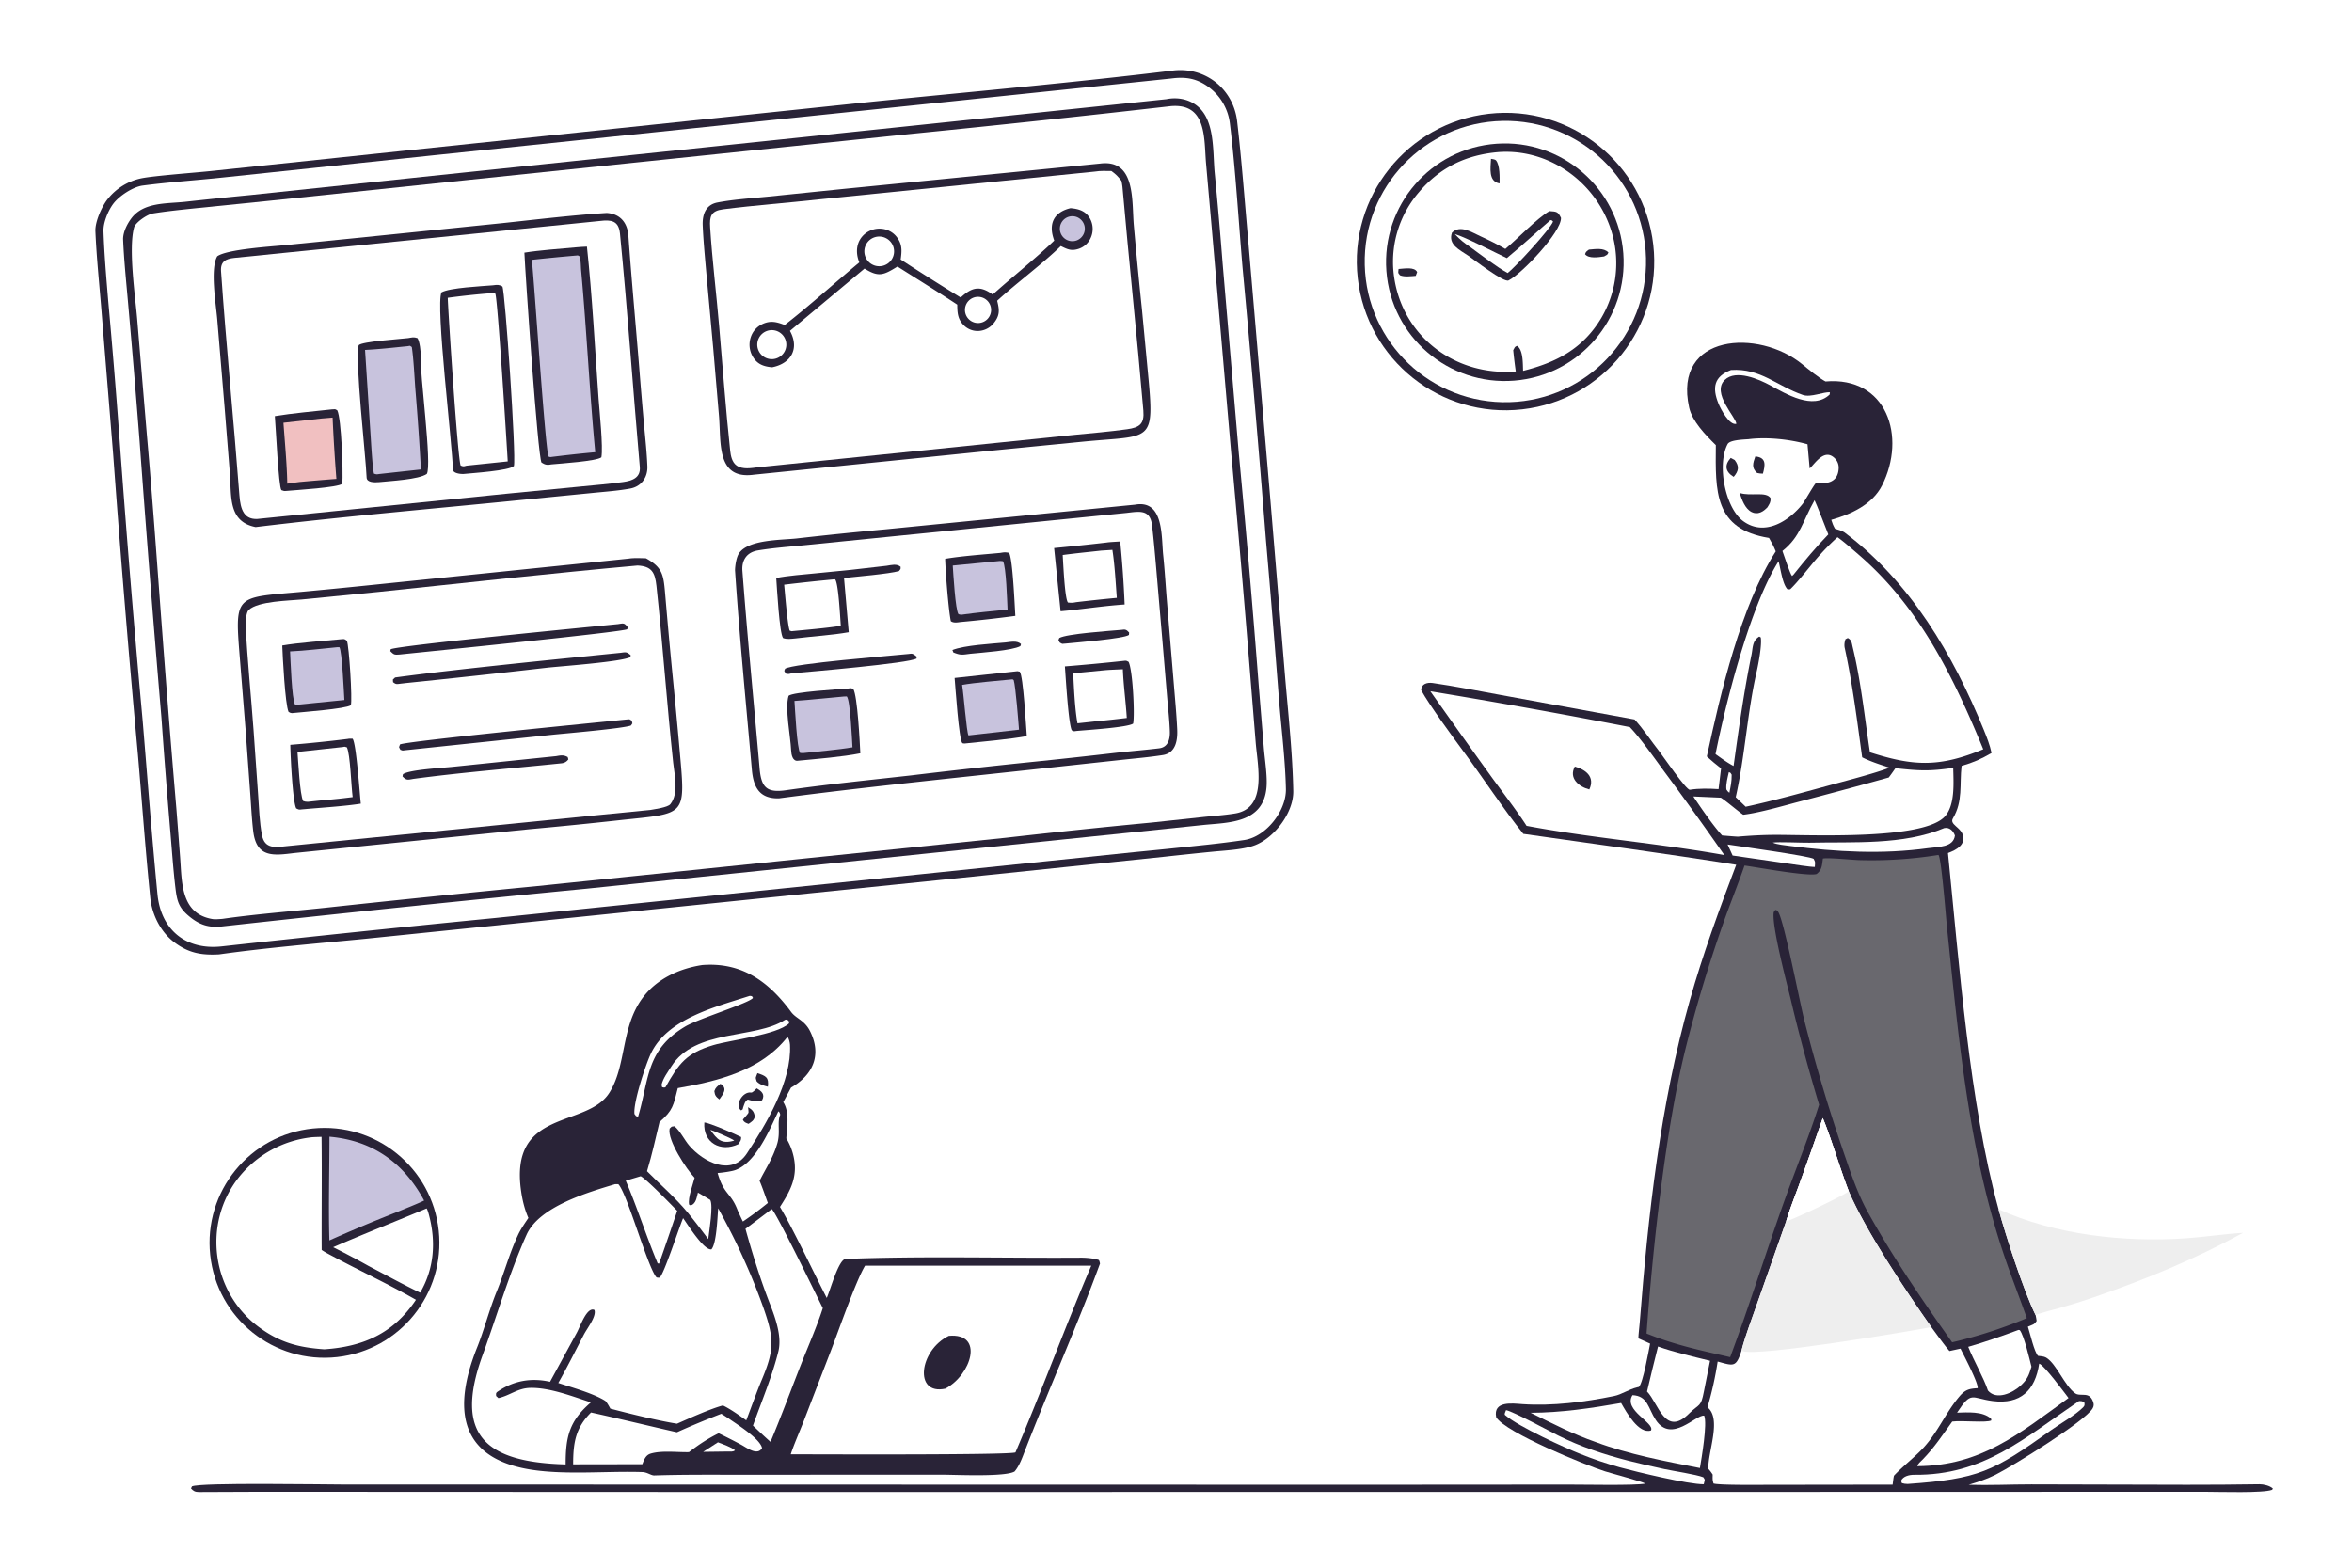 <svg xmlns="http://www.w3.org/2000/svg" width="1536" height="1024" preserveAspectRatio="none" style="display:block" viewBox="0 0 2048 1365"><path fill="#FFF" d="M0 0h2048v1365H0V0z"/><path fill="#292337" d="M1021.66 61.381c28.36-3.258 52.33 16.464 55.57 44.256 3.94 33.653 6.4 67.784 9.45 101.544l19.56 228.714 12.96 155.925c2.79 31.977 6.3 64.881 6.92 96.872.36 18.547-15.96 40.155-32.69 46.999-9.96 4.074-25.6 4.748-36.74 5.817a3535.9 3535.9 0 0 0-42.99 4.493l-178.52 18.521-377.352 38.613-139.299 14.256c-40.991 4-87.33 7.886-127.863 13.612-15.157.782-26.187-1.043-38.759-10.429-11.964-8.932-19.553-24.084-21.061-38.868-4.223-41.398-7.185-83.147-10.755-124.582a14184.06 14184.06 0 0 1-21.552-261.549L87.995 265.949c-1.77-21.097-4.013-43.577-4.915-64.747-.344-8.07 5.497-21.289 10.588-27.752a50.582 50.582 0 0 1 29.222-18.149c10.929-2.299 48.562-5.016 62.038-6.503l166.636-17.517 408.932-42.835c86.426-8.693 175.03-16.541 261.164-27.065z"/><path fill="#FFF" d="M1019.62 68.384c13.04-1.75 22.86-.121 33.63 8.073a46.205 46.205 0 0 1 17.7 31.354c4.82 39.051 7.62 85.938 11.03 125.684 7.35 78.865 14.12 157.783 20.34 236.745 4.1 47.117 7.96 94.254 11.56 141.412 2.12 24.83 5.27 50.686 5.82 75.31.43 18.918-17.18 41.594-36.19 44.434-10.86 1.624-21.49 2.915-32.38 4.107a5957.35 5957.35 0 0 1-64.105 6.531l-184.324 19.083-371.729 38.201a19967.72 19967.72 0 0 0-238.028 24.733c-31.037 3.387-52.847-14.357-55.854-45.583-4.848-50.346-8.702-100.797-12.888-151.205a12957.194 12957.194 0 0 1-20.415-249.2 7051.287 7051.287 0 0 0-9.584-116.519c-1.635-19.739-3.429-40.515-4.094-60.321-.253-7.524 4.244-18.267 8.735-24.079 5.135-6.648 16.872-14.434 25.34-15.554 22.95-3.036 47.116-4.591 70.226-7.074l182.084-19.199 643.126-66.933z"/><path fill="#292337" d="M1015.61 86.38c8.85-1.857 18.55-.316 25.94 5.15 16.57 12.261 14.32 39.356 16.13 58.904 2.55 26.17 4.84 52.364 6.88 78.58l14.14 165.919c6.36 67.18 12.13 134.413 17.32 201.694l4.48 54.858c.86 10.228 3.13 24.133 2.32 33.963-2.62 31.933-34.12 30.625-55.66 32.921l-56.795 5.899-174.777 18.004-304.335 31.474a23868.112 23868.112 0 0 0-317.011 32.803c-10.923 1.336-18.95-.463-27.842-7.357-10.83-8.397-12.252-14.056-13.763-26.978-1.812-15.498-2.896-31.181-4.204-46.706a6660.793 6660.793 0 0 1-7.858-100.502 20013.575 20013.575 0 0 1-19.017-240.709 10744.017 10744.017 0 0 0-9.905-119.01c-1.618-18.761-3.711-38.436-4.475-57.22.09-6.256 3.548-13.05 7.137-17.876 10.547-14.182 30.341-12.77 46.6-14.462a4277.013 4277.013 0 0 1 57.157-5.889l158.136-16.7 639.402-66.76z"/><path fill="#FFF" d="M1019.67 92.398c31.34-2.558 28.62 28.345 30.48 49.737l5.15 58.509 16.63 192.48c5.74 62.902 11.15 125.833 16.22 188.792l5.2 64.077c1.65 21.182 10.36 57.598-17.77 62.257-8.89 1.472-18.8 2.163-27.85 3.105l-45.36 4.876a6674.697 6674.697 0 0 0-126.642 13.213l-409.876 42.267a16589.35 16589.35 0 0 0-182.001 18.623c-28.965 3.082-61.654 5.61-90.146 9.722-2.567.179-6.34.567-8.81.143-27.855-4.781-26.408-32.395-28.092-54.178-1.115-14.425-2.093-27.787-3.199-41.601a14381.059 14381.059 0 0 1-12.124-151.403c-4.303-56.785-8.476-117.113-13.523-173.618l-8.559-102.248c-1.503-17.754-7.753-61.014-2.618-79.167 1.188-4.199 11.203-11.29 16.373-12.135 11.412-1.867 23.822-3.108 35.729-4.377l66.28-6.715 174.2-18.242 385.954-40.134a16024.449 16024.449 0 0 0 224.354-23.983z"/><path fill="#292337" d="M958.002 142.418c31.2-3.919 27.364 32.641 29.295 54.008a4497.104 4497.104 0 0 0 7.059 72.919l5.117 54.342c6.107 63.539 3.777 54.883-57.416 60.956l-81.793 8.042-203.873 20.651c-32.587 4.437-28.419-27.578-30.319-50.893l-5.024-59.091-6.391-69.912c-1.094-12.421-2.224-24.646-2.775-37.123-.407-9.231 2.4-18.019 12.879-20.012 14.131-2.687 29.156-3.642 43.547-5.042l66.2-6.772 223.494-22.073z"/><path fill="#FFF" d="M953.496 149.391c4.73-.772 9.5-.527 14.302-.468 4.45 3.36 5.196 4.195 8.692 8.57.331 1.574.717 3.373.857 4.974 5.706 65.02 12.681 129.962 18.228 194.976.979 11.481-3.054 14.761-14.154 16.295-15.466 2.139-31.176 3.454-46.772 4.971l-65.651 6.759-208.762 21.354c-6.071.741-13.542 2.228-18.815-1.466-3.992-2.796-5.126-8.422-5.619-13.018-3.865-36.095-6.463-72.203-9.604-108.37-2.441-28.667-6.016-57.294-7.841-86.004-.611-9.617.723-14.364 11.278-15.721 27.837-3.58 55.873-5.563 83.785-8.655l240.076-24.197z"/><path fill="#292337" d="M932.15 181.249c7.885.666 14.402 2.876 17.833 10.856a18.692 18.692 0 0 1-.182 14.854 17.457 17.457 0 0 1-10.377 9.637c-6.665 2.233-9.961.471-15.743-2.356-14.671 14.494-38.874 32.511-55.391 47.606 2.044 8.193 2.491 12.905-3.272 19.88a18.077 18.077 0 0 1-12.705 6.431 16.984 16.984 0 0 1-12.755-4.637c-5.701-5.401-5.939-11.169-6.031-18.273-16.924-11.192-34.877-22.244-52.059-33.14-12.001 7.35-16.228 9.574-28.674 1.751l-64.952 54.224c8.593 15.581.829 28.493-15.488 31.702-7.852-.639-13.601-2.902-17.458-10.316a20.599 20.599 0 0 1-1.234-15.66 19.193 19.193 0 0 1 10.26-11.685c7.212-3.326 12.547-1.747 19.373.83 20.814-16.154 44.247-37.241 64.965-54.461-3.626-8.799-2.69-18.669 5.019-24.996a19.895 19.895 0 0 1 14.765-4.285 18.673 18.673 0 0 1 13.137 7.579c4.637 6.367 4.072 12.027 3.089 19.176a2347.866 2347.866 0 0 0 52.277 33.09c9.628-8.902 16.685-10.765 27.838-2.589 17.507-15.688 36.98-31.079 53.592-46.963a44.389 44.389 0 0 1-.987-3.063c-3.814-13.284 2.012-22.059 15.16-25.192z"/><path fill="#FFF" d="M761.567 206.601a12.929 12.929 0 1 1 6.985 24.872c-6.742 1.588-13.537-2.42-15.41-9.089-1.873-6.668 1.842-13.628 8.425-15.783zm-93.929 81.631a12.636 12.636 0 1 1 7.903 23.985c-6.531 1.89-13.386-1.726-15.513-8.183-2.128-6.457 1.235-13.44 7.61-15.802zm183.521-29.775c6.205-.248 11.466 4.515 11.836 10.714.37 6.198-4.289 11.553-10.479 12.044a11.401 11.401 0 1 1-1.357-22.758z"/><path fill="#C8C3DD" d="M930.826 188.655c5.663-1.562 11.543 1.652 13.287 7.262 1.743 5.609-1.28 11.59-6.83 13.513a10.882 10.882 0 1 1-6.457-20.775z"/><path fill="#292337" d="M528.312 185.427c11.794.731 18.042 8.599 18.852 19.841 2.753 38.201 6.323 76.559 9.429 114.703a4180.55 4180.55 0 0 0 4.362 51.714c1.067 11.473 2.261 22.702 2.734 34.266.391 9.564-5.146 17.623-14.892 19.43-10.475 1.942-21.753 2.71-32.454 3.794l-64.798 6.392c-74.696 7.423-154.841 14.352-228.956 23.364-24.355-4.828-20.861-27.184-22.483-47.598l-4.545-56.817-6.4-76.553c-1.14-13.239-6.319-43.966.001-54.798 8.659-6.179 47.41-8.527 59.649-9.753l84.002-8.464 104.373-10.642c29.898-3.174 61.182-7.004 91.126-8.879z"/><path fill="#FFF" d="M522.455 192.388c9.537-1.153 16.264-.416 17.378 10.938 6.637 67.66 11.368 135.549 17.265 203.28.827 9.491-6.744 12.027-14.647 13.106-12.102 1.653-24.466 2.725-36.752 3.899l-65.024 6.318-214.16 21.67c-14.21 2.143-17.123-8.309-18.037-20.318-4.948-65.057-11.499-130.033-16.001-195.101-.593-8.562 4.147-10.828 11.598-11.619 29.398-3.119 58.831-5.796 88.241-8.91l230.139-23.263z"/><path fill="#292337" d="M500.978 215.408c1.956-.297 7.86-.53 10.087-.671 4.669 43.347 6.988 89.132 10.155 132.647.776 10.649 4.054 41.936 2.429 50.794-4.148 3.399-35.651 5.435-43.403 6.174-3.738.759-5.649.402-8.734-1.591-3.208-5.335-14.162-165.147-14.89-182.764 13.311-2.156 30.67-3.307 44.356-4.589z"/><path fill="#C8C3DD" d="M502.256 222.47c1.293-.148.806-.04 2.309.658 1.395 4.569 1.062 7.981 1.485 12.622 4.795 52.572 7.301 105.442 12.26 157.98a1172.205 1172.205 0 0 0-39.13 4.27l-1.484-.424c-2.706-3.613-12.476-152.484-14.592-171.32a1579.312 1579.312 0 0 1 39.152-3.786z"/><path fill="#292337" d="M429.239 248.41c3.781-.503 5.314-.673 8.231 1.044 2.327 3.964 12.157 147.002 10.034 156.326-4.223 4.124-36.226 6.15-44.262 6.958-2.475.053-8.781-.662-8.854-3.75-.537-22.521-15.232-143.06-9.962-154.413 7.068-4.05 35.293-5.353 44.813-6.165z"/><path fill="#FFF" d="M425.569 255.43c2.955-.446 2.815-.476 5.708.213 2.105 4.451 10.029 132.239 10.841 146.104l-35.886 3.721c-2.679.703-2.586.832-5.103-.103-2.503-4.834-10.916-134.019-11.254-146.076a677.105 677.105 0 0 1 35.694-3.859z"/><path fill="#292337" d="M355.435 294.367c3.522-.59 4.711-1.072 8.066.007 1.973 2.812 3.001 11.868 2.796 15.139-.932 14.865 10.143 95.943 5.322 103.181-7.107 4.881-31.871 6.091-41.384 7.095-4.419.403-10.841.332-11-3.968-.666-18.083-10.36-102.193-6.898-115.314 3.229-3.196 35.499-5.216 43.098-6.14z"/><path fill="#C8C3DD" d="M354.601 301.459c3.004-.38 1.754-.758 3.981.689 1.591 10.306 2.314 26.541 3.162 37.503a2430.071 2430.071 0 0 1 4.789 69.121l-36.298 3.971c-2.411.383-2.241.371-4.597-.298-1.381-5.678-2.515-27.339-2.991-34.306l-4.782-73.459c11.885-.554 24.811-2.06 36.736-3.221z"/><path fill="#292337" d="M289.114 356.43c3.064-.111 2.217-.501 4.565.848 3.661 7.417 5.148 53.715 4.418 63.903-3.747 3.336-40.233 5.479-48.851 6.271-2.14.219-2.1-.016-4.226-.677-2.499-3.015-4.872-55.289-5.705-64.45 15.156-2.523 34.336-4.185 49.799-5.895z"/><path fill="#F1C0C1" d="m279.872 364.395 9.735-.805a1624.85 1624.85 0 0 0 3.296 53.393c-10.768.823-21.53 1.722-32.286 2.698l-10.481 1.444c-.229-16.104-2.174-36.742-3.324-53.031l33.06-3.699z"/><path fill="#292337" d="M547.365 486.402c4.461-.738 10.383-.406 15.023-.309 14.242 7.836 15.333 14.122 16.693 29.981 2.023 23.588 4.13 47.169 6.449 70.73a5871.006 5871.006 0 0 1 6.155 65.265c5.257 59.181 6.58 55.788-50.961 61.939a3952.51 3952.51 0 0 1-80.044 8.023l-204.444 20.715c-17.762 2.181-32.914 4.469-35.723-18.954-1.249-10.416-1.761-20.98-2.51-31.449l-4.217-57.815-4.641-57.833c-4.741-59.376-5.772-56.086 52.472-61.282a5352.58 5352.58 0 0 0 58.348-5.689l227.4-23.322z"/><path fill="#FFF" d="M555.159 492.405c12.355.639 15.183 6.087 16.433 17.71 5.516 51.276 9.105 102.718 14.584 153.985 1.161 10.863 5.047 26.751-2.483 36.104-2.297 2.854-13.704 4.308-17.378 5.017-32.293 3.105-66.218 6.566-98.349 9.765l-218.724 21.798c-9.116.921-18.755 2.697-21.118-9.624-2.169-11.312-2.543-23.365-3.354-34.878l-3.981-56.501c-2.164-30.05-5.383-60.706-6.856-90.817-.072-3.136.254-11.626 2.583-13.834 8.219-7.79 35.291-8.085 46.037-9.13l67.19-6.622c74.66-7.779 150.69-16.265 225.416-22.973z"/><path fill="#292337" d="M298.465 556.462c1.78-.131 2.022.374 3.592 1.422 1.917 4.513 4.87 51.276 3.443 56.173-4.813 3.231-41.93 5.892-51.36 6.895-1.588-.208-1.355-.311-2.867-1.087-3.007-6.394-5.153-48.386-5.495-57.819 13.557-2.412 38.375-4.17 52.687-5.584z"/><path fill="#C8C3DD" d="m293.584 563.525 1.936-.012c2.327 3.334 3.914 39.556 4.337 46.004l-40.417 4.025c-.427.101-2.062-.069-2.582-.104-2.794-4.874-3.851-38.587-4.287-46.239 12.469-.525 28.341-2.448 41.013-3.674z"/><path fill="#292337" d="M302.675 643.412c1.38-.323 2.858-.204 4.315-.203 3.232 3.437 6.211 48.174 7.177 56.521-13.591 2.221-35.442 3.572-49.61 4.863-4.046.267-3.507.835-6.632-.72-3.172-6.057-5.008-46.428-5.158-55.341a1187.39 1187.39 0 0 0 49.908-5.12z"/><path fill="#FFF" d="M298.521 650.448c2.094-.432 1.268-.338 3.528.269 2.975 5.988 3.742 33.951 5.034 43.339-12.294 1.68-26.442 2.62-39.054 4.078-1.974-.013-2.124-.143-4.047-.692-2.877-5.1-4.348-35.461-4.943-42.713l39.482-4.281z"/><path fill="#292337" d="M540.492 568.401c4.608-.653 5.191-.844 8.65 2.061l-.166 1.613c-6.736 4.135-60.629 8.013-72.46 9.292a9505.351 9505.351 0 0 1-123.276 13.408c-1.259.156-2.518.305-3.778.448-3.93.44-4.493.918-7.211-1.245l-.138-2.274 1.919-1.802c53.781-7.31 145.161-16.325 196.46-21.501zm-2.267-24.995c4.849-.8 5.435-1.066 8.327 2.667l-.38 1.793c-3.909 2.523-176.907 19.787-197.93 22.007-4.801.334-5.152.344-8.402-2.944l.391-1.621c6.199-3.318 182.426-20.348 197.994-21.902zm7.548 83.033 2.297-.17c2.642 1.677 1.805.525 2.565 3.59l-1.279 1.853c-7.066 2.621-55.788 6.801-67.285 7.954l-129.96 13.656c-2.049.304-1.298.22-3.477-.458-1.447-2.983-1.345-1.491-.364-4.619 3.653-2.778 179.607-19.978 197.503-21.806zm-61.547 31.956c4.39-.813 6.55-1.149 10.103.785l.561 2.047c-1.637 2.156-3.472 3.137-6.227 3.421-42.795 4.417-86.035 7.833-128.677 13.524-5.022.897-6.021 1.434-9.517-2.152l.422-1.907c5.677-3.984 34.375-5.458 43.337-6.423l89.998-9.295zm504.083-218.978c25.151-4.58 22.851 27.604 24.511 43.607 1.43 13.753 2.21 27.786 3.38 41.59l6.01 72.195c1.04 12.705 2.26 25.493 2.85 38.23.43 9.459-1.21 20.637-12.57 22.417-11.36 1.782-22.953 2.789-34.391 4.011l-65.68 7.114c-76.821 8.422-157.77 16.465-234.128 26.536-16.877.427-22.248-9.411-23.618-24.92-5.109-57.832-10.786-115.855-14.662-173.765.105-4.131 1.182-11.351 3.526-14.757 8.26-12 36.749-11.39 50.142-12.842a3573.006 3573.006 0 0 1 77.207-7.937l217.423-21.479z"/><path fill="#FFF" d="M980.97 446.594c11.443-1.346 20.57-3.242 22.22 11.076 1.37 11.904 2.41 23.728 3.46 35.661l5.59 65.321 4.23 50.348c.8 9.221 1.84 18.441 2.16 27.704.23 6.694-1.37 13.884-9.29 14.852-11.96 1.461-23.989 2.414-35.974 3.729a5201.67 5201.67 0 0 1-78.073 8.497 6190.328 6190.328 0 0 0-102.295 11.406c-36.969 4.128-72.389 7.709-109.301 12.967-16.188 2.208-20.856-2.812-22.278-19.027-5.03-57.343-10.637-114.7-14.975-172.085-.707-9.348 3.881-16.187 13.443-17.768 13.823-2.286 28.013-3.281 41.995-4.675l74.57-7.505 204.518-20.501z"/><path fill="#292337" d="M738.744 599.474c2.295-.353 2.144-.423 4.277.456 3.616 5.966 5.667 46.504 6.111 55.979-15.379 3.085-37.978 4.908-54.054 6.44-5.009.966-6.068-5.505-6.219-9.09-.515-12.182-5.573-36.386-2.197-47.442 4.062-3.377 43.798-5.653 52.082-6.343z"/><path fill="#C8C3DD" d="m734.936 606.441 2.406-.055c3.099 3.166 4.571 38.374 4.953 44.338-12.276 2.077-30.297 3.597-43.059 5.02l-2.533-.134c-2.757-3.687-4.444-38.512-4.934-45.303 13.689-.871 29.25-2.72 43.167-3.866z"/><path fill="#292337" d="M771.991 492.626c4.341-.648 8.663-2.013 12.21.856-.064 2.67.295 1.412-1.46 3.775-8.38 2.39-37.619 4.939-47.803 6.032l4.092 47.183c-14.543 2.597-31.733 3.584-46.736 5.448-3.755.328-6.779.859-10.397-.309-3.236-3.765-5.375-44.013-6.001-52.334 10.07-2.021 24.472-3.089 34.917-4.129 20.425-1.86 40.82-4.034 61.178-6.522z"/><path fill="#FFF" d="m726.298 504.464.801-.047c3.008 2.657 4.514 34.15 5.037 40.5-13.868 2.125-28.861 3.318-42.898 4.686l-1.578-.481c-1.876-3.956-4.154-32.966-4.848-40.034a1633.944 1633.944 0 0 1 43.486-4.624z"/><path fill="#292337" d="m885.895 584.421 2.056.411c3.084 3.624 5.488 48.268 6.133 56.116-13.952 2.614-39.52 4.972-54.317 6.471l-1.743-.266c-3.121-2.884-6.068-49.135-6.79-56.835l54.661-5.897z"/><path fill="#C8C3DD" d="m881.695 591.5.986.66c1.681 5.335 4.095 36.553 4.614 43.188l-43.986 4.995c-1.634-2.482-4.28-37.096-5.551-43.982 10.646-1.987 32.353-3.662 43.937-4.861z"/><path fill="#292337" d="M871.097 481.41c3.482-.584 4.011-.654 7.482-.083 3.226 4.198 4.971 46.66 5.538 54.921a1122.414 1122.414 0 0 1-47.875 5.367c-2.93.442-6.062.892-8.313-.752-2.118-10.182-4.621-43.278-4.955-54.254 13.027-2.366 34.321-3.878 48.123-5.199z"/><path fill="#C8C3DD" d="M870.586 488.446c.422-.07 2.263.172 2.771.224 2.801 4.771 3.597 34.604 3.974 42.119-13.457 1.348-27.05 2.585-40.431 4.482l-2.27-.477c-2.748-3.266-4.575-36.07-5.016-42.368l40.972-3.98z"/><path fill="#292337" d="M978.443 575.447c2.295-.285 2.136-.224 4.236.804 3.589 6.486 5.567 45.499 4.018 53.742-4.465 3.402-40.598 5.65-49.454 6.484-2.206.31-2.102.443-4.04-.59-2.963-6.415-5.197-45.763-5.953-55.644a1887.18 1887.18 0 0 0 51.193-4.796z"/><path fill="#FFF" d="M961.997 583.581c4.95-.449 10.72-.595 15.748-.849.453 13.019 2.593 28.808 3.42 42.411a1251.948 1251.948 0 0 1-28.404 3.072l-14.538 1.58c-2.297-12.306-3.095-30.705-3.745-43.561l27.519-2.653z"/><path fill="#292337" d="M963.611 472.387c2.109-.403 9.309-.731 11.818-.906a961.538 961.538 0 0 1 3.853 54.856c-14.754.969-31.524 3.28-46.355 4.989l-9.422.909-5.635-55.041a2075.111 2075.111 0 0 0 45.741-4.807z"/><path fill="#FFF" d="m958.87 479.413 9.743-.614c2.013 12.58 2.875 28.849 3.854 41.774a1441.733 1441.733 0 0 0-35.379 3.746c-3.295.616-3.85.643-7.184.303-2.822-3.409-4.116-34.92-4.556-41.376 10.91-1.488 22.529-2.599 33.522-3.833z"/><path fill="#292337" d="M790.99 569.432c3.755-.74 4.416.091 7.096 2.22l.058 1.695c-6.037 4.174-94.258 11.671-108.916 12.922-2.612.683-2.514.778-5.093.216l-1.251-2.375.746-1.841c6.819-4.534 91.693-11.22 107.36-12.837zm185.438-21.002c3.623-.708 4.601 0 6.775 2.343l-.181 2.065c-4.253 3.287-46.114 6.629-54.893 7.513l-3.187.249c-2.838-1.485-1.771-.433-3.279-3.3l.743-1.789c6.66-3.731 43.981-6.172 54.022-7.081zM875.58 559.407c4.441-.482 10.148-1.845 13.472 1.409l-.565 1.747c-7.113 3.933-34.074 5.712-43.495 6.678-7.376.97-8.457 1.465-15.255-1.279l.396.041-.821-2.017c10.573-4.191 34.045-5.451 46.268-6.579zm618.48-171.848c-9.13-8.954-20.58-20.792-23.23-32.72-14.32-64.504 60.63-68.671 98.38-37.744 5.46 4.469 15.15 12.406 20.34 15.057 53.55-4.555 70.66 48.137 49.25 90.529-8.35 16.551-27.04 25.156-44.24 29.938 1.12 3.406 1.54 4.642 3.28 7.757 2.19.625 6.39 1.823 8.16 3.149 57.46 43.114 94.62 106.401 121.34 171.91 2.74 6.718 5.27 13.102 6.8 20.205-9.19 5.34-15.75 8.247-26.1 11.245-1.89 16.431 1.35 30.615-7.57 45.723-3.01 5.097 6.23 7.53 8.45 13.873 3.19 9.096-5.56 13.586-12.73 16.275 9.8 96.883 18.58 217.256 44.03 310.124 6.14 22.52 21.93 71.36 32.28 92.16.4 1.77.62 3.31.9 5.09-2.23 3.47-3.31 3.08-7.62 5.03 1.79 5.52 5.69 22.43 8.86 25.4 2.17.26 5.16.39 7.06 1.54 9.09 5.49 15.96 24.55 25.39 31.19 2.95 2.07 7.93.3 11.41 1.99 2.22 1.08 3.32 3.15 4.11 5.38.72 2.06.65 3.58-.4 5.51-5.94 10.91-69.34 50.19-84.45 57.82-7.59 3.83-15.4 6.4-23.52 8.83 18.21.56 36.4-.35 54.62-.35l135.29.34c21.07 0 42.19-.11 63.25-.45 3.29-.06 9.28 1.23 11.71 3.82l-.7 1.04c-7.51 3.01-46.24 1.73-56.72 1.74h-104.33l-316.51.09-881.389.05-303.495-.13h-98.971c-14.52 0-29.415.12-43.957.18-3.154.01-4.893-.96-6.729-3.15l.864-1.78c6.988-3.5 115.382-1.62 134.418-1.59l230.316.01 660.823.14 172.86-.12c12.66-.03 58.56.94 67.07-.87-1.81-1.51-29.85-8.99-35.09-10.66-16.19-5.13-86.54-33.57-94.78-47.13-2.91-14.53 14.5-11.98 22.81-11.41 26.2 1.79 54.07-1.8 79.74-7.03 6.94-1.41 12.66-5.81 20.38-7.64l1.32-.3c3.65-3.42 8.56-31.77 9.77-37.7l-10.23-4.57c.19-4.56.83-9.14 1.19-13.68 7.46-94.8 17.75-188.903 43.65-280.749 11.33-40.168 25.55-78.813 40.38-117.948-60.85-9.705-124.23-18.186-185.38-26.929-16.72-20.717-35.38-49.144-51.6-71.032-9.31-12.563-30.82-41.935-37.31-54.037-.02-5.573 5.35-6.93 10.02-6.259 18.89 2.716 37.6 6.482 56.37 9.885l119.37 21.857c7.95 8.685 14.05 18.278 21.48 27.688 2.57 3.258 23.61 34.022 26.67 33.523 8.1-1.32 16.78-1.066 25.02-.563l2.18-18.026c-4.55-3.526-8.11-6.54-12.41-10.38 12.08-55.536 29.61-131.172 60.02-178.607-1.91-4.723-3.34-7.266-5.87-11.704-48.01-7.708-46.63-40.608-46.3-80.83z"/><path fill="#69686E" d="M1687.85 744.413c2.53 1.471 6.8 56.565 7.54 63.643 10.14 96.825 18.86 195.434 50.72 288.074 6.04 17.56 12.68 34.33 18.75 51.58a403.365 403.365 0 0 1-65.06 21.04c-26.02-36.73-51.79-74.32-73.59-113.73-9.25-16.73-15.26-35.54-21.52-53.59a1435.577 1435.577 0 0 1-33.47-112.552c-4.24-16.864-17.57-85.928-22.66-94.555-.97-1.639-.91-1.598-2.71-2.076l-1.38 2.015c-1.93 11.706 11.39 61.807 14.65 75.324a1573.222 1573.222 0 0 0 24.86 92.307c-7.86 25.006-19.06 52.847-28.11 77.747-16.87 46.4-32.12 96.11-49.34 142.05-26.34-6.08-47.64-10.43-72.81-20.58 5.35-73.94 16.56-178.811 34.37-249.683 9.1-36.175 19.87-71.91 32.26-107.09 5.95-17.008 12.75-33.593 18.68-50.696 10.86 1.439 55.61 9.752 62.79 7.349 4.72-3.538 4.63-7.634 5.47-13.453 5.32-.95 25.41 1.28 32.63 1.398a367.48 367.48 0 0 0 67.93-4.522z"/><path fill="#FFF" d="M1587.17 973.535c7.2 17.101 14.99 44.015 22.62 63.685 14.63 34.2 49.46 86.54 71.88 118.28 4.58 6.13 11 15.26 15.82 20.85l9.6-2.1c2.77 5.65 15.66 29.97 14.94 34.44-7.51.47-10.88 1.24-16.11 7.45-11.85 14.08-18.06 30.02-30.69 43.99-7.36 8.14-18.49 16.66-25.94 24.62-.44.46-1.08 6.68-1.28 7.94l-107.8.14c-7.51-.01-42.63.44-48.15-1.12-1.01-3.23-.8-4.34-.74-7.8-1.44-2.19-2.07-3.06-3.8-5.02-.37-15.28 11.8-43.54-.75-53.56a299.2 299.2 0 0 0 8.89-39.81c14.03 3.88 16.02 5.2 20.72-9.41 2.86-11.57 9.75-29.91 13.76-41.41l25.19-71.43c2.71-9.32 8.08-22.89 11.47-32.3 6.94-19.09 13.73-38.239 20.37-57.435z"/><path fill="#EEE" d="M1587.17 973.535c7.2 17.101 14.99 44.015 22.62 63.685 14.63 34.2 49.46 86.54 71.88 118.28-21.91 4.27-150.43 25.73-164.08 20.98-.4-.14-.81-.25-1.21-.37 2.86-11.57 9.75-29.91 13.76-41.41l25.19-71.43c2.71-9.32 8.08-22.89 11.47-32.3 6.94-19.09 13.73-38.239 20.37-57.435z"/><path fill="#FFF" d="M1587.17 973.535c7.2 17.101 14.99 44.015 22.62 63.685-2.21 2.64-50.68 25.89-54.46 26.05 2.71-9.32 8.08-22.89 11.47-32.3 6.94-19.09 13.73-38.239 20.37-57.435zm12.81-505.773c4.7 3.159 16.28 13.275 20.78 17.221 51.12 44.896 80.73 105.562 106.13 167.425-37.98 15.701-60.41 14.957-98.65 2.623-4.62-30.562-7.72-61.389-15.01-91.6-.87-3.626-.81-6.125-4.27-7.893l-1.97.99c-.88 2.29-1.24 5.172-.72 7.579 6.89 31.622 10.79 63.316 15.21 95.308 7.56 3.822 15.75 6.344 23.8 9.007-12.27 4.898-39.93 11.932-53.51 15.687-23.63 6.441-47.8 13.172-71.72 18.324l-8.67-8.324c7.94-34.888 10.1-73.88 18.2-109.128 1.58-6.895 4.72-23.589 3.6-29.956l-1.29-.771c-6.18 3.775-5.49 9.525-6.78 15.86-6.57 32.082-11.09 64.414-15.61 96.833-5.66-2.982-10.53-6.63-15.72-10.323 9.19-45.999 30.37-129.242 54.89-167.902 1.81 6.56 3.44 20.095 7.83 24.399l2.28-.02c6.68-6.273 17.49-20.358 23.12-26.794a205.656 205.656 0 0 1 18.08-18.545zm-354.52 134.112a6142.03 6142.03 0 0 1 173.67 31.214c9.08 9.343 22.26 28.157 30.28 39.051a2946.377 2946.377 0 0 1 52.06 72.369c-55.9-10.067-116.53-14.925-172.23-25.468-8.51-13.259-21.5-30.041-31.11-43.356a8557.691 8557.691 0 0 1-52.67-73.81z"/><path fill="#292337" d="M1371.27 667.468c9.81 2.749 17.7 9.08 12.63 19.915-9.08-2.342-18.13-9.736-12.63-19.915z"/><path fill="#FFF" d="M1650.46 668.885c20.91 2.248 29.46 2.766 50.29-.296.26 12.651 1.76 31.726-6.9 41.899-18.23 21.395-118.34 16.259-149.02 16.411-10.6.052-21.07.668-31.64 1.568-4.43-.226-9.17-.688-13.62-1.045-7.54-8.05-18.86-24.557-25.1-33.924l23.98 1.059c5.49 3.557 13.24 10.447 19.43 14.827 13.92-1.621 34.43-7.624 48.49-11.322a4613.466 4613.466 0 0 0 78.24-21.082c1.95-2.441 4.01-5.514 5.85-8.095zm-128.01-286.488c15.86-2.077 36.02.053 51.42 4.428l1.89 21.08c5.01-4.693 12.87-17.745 21.85-8.884a11.464 11.464 0 0 1 3.41 8.535c-.46 12.689-10.21 13.87-19.9 13.172-1.62 1.394-8.77 14.054-11.21 17.651-11.45 14.717-33.14 29.46-52.25 15.2-15.54-11.598-22.75-49.25-13.32-66.915 1.93-3.613 13.45-3.918 18.11-4.267z"/><path fill="#292337" d="M1514.77 429.182c9.58 3.21 23.09-1.672 26.99 4.626.07 3.701-.94 4.762-2.82 7.971-1.95 1.907-3.54 3.418-6.13 4.44-2.45.979-5.2.85-7.55-.354-5.97-3.09-8.48-10.826-10.49-16.683zm13.68-31.769c9.92.897 8.53 7.791 6.6 15.014-1.96.053-3.13-.238-5.03-.585-5.04-4.382-3.69-8.476-1.57-14.429zm-21.4 1.285 3.43 1.847c4.2 5.511 3.53 9.497-.88 14.663-7.26-4.42-8.31-10.201-2.55-16.51z"/><path fill="#FFF" d="M1421.49 1214.77c13.48.65 13.51 11.43 20.29 21.64 13.77 20.74 34.85-4.92 42.14-3.8 2.88 7.04-2.27 36.92-3.72 45.62-30-5.87-62.08-11.87-90.58-22.57-20.17-6.95-37.66-16.19-56.84-25.55 26.5-.07 52.76-3.98 78.79-8.53 4.4 7.75 15.28 27.36 25.97 23.97 3.7-6.64-24.46-17.67-16.05-30.78zm354.12-27.45c4.42 1.36 21.96 25.29 25.55 29.93-43.47 31.39-76.2 58.99-131.6 59.36.03-1.82 3.05-4.2 4.7-5.91 10.15-10.42 17.19-21.22 25.63-32.95 8.34-1.14 30.28 1.28 34.08-1.03l-.33-1.56c-7.49-6.54-20.29-5.39-29.55-5.17 12.88-19.42 12.17-12.51 31.09-10.09 24.08 3.09 36.98-9.18 40.43-32.58z"/><path fill="#FFF" d="M1443.72 1172.42c13.89 4.96 30.86 8.87 45.3 12.42-1.72 8.79-3.7 18.18-5.37 26.9-2.59 13.53-3.83 10.3-12.41 18.58-21.29 21.62-27.09-8.41-37.09-18.73 3.06-13.09 6.25-26.14 9.57-39.17zm313.84-14.43 1.19.19c3.75 4.8 8.52 25.48 10.15 31.85-2.29 7.6-3.59 11.05-9.55 16.54-6.9 6.35-20.92 12.91-28.36 4.17-3.59-10.9-12.38-26-17.16-38.04 13.98-3.98 30.13-9.63 43.73-14.71zm-446.18 69.81c6.27 1.2 37.85 18.3 45.31 22.07 9.72 4.85 19.74 9.07 30 12.62 20.92 7.39 41.09 11.98 62.64 16.66 7.82 1.69 27.49 4.64 33.83 7.1 1.81 2.75 1.28 1.74.39 6.1-13.48.1-58.31-10.68-73.08-14.74-11.8-3.26-23.4-7.2-34.75-11.8-12.3-4.88-53.01-23.23-65.14-33.69-.96-.83.18-2.71.8-4.32zm498.94-7.92c3.21.25 2.12-.22 4.71 1.47.1 1.93.37 2.51-1.29 4.13-7.39 7.2-19.08 13.6-27.33 19.5-51.1 36.57-63.66 42.77-125.29 47.12-2.41-.03-2.75-.19-5.03-.73l-.76-2.02c1.84-4.11 7.38-5.29 11.57-5.24 60.17.59 95.45-31.75 143.42-64.23zm-117.39-498.868c4.61-.969 7.88 2.459 9.32 6.473-1.34 10.409-14.34 9.782-23.13 10.996-40.34 5.567-79.86 3.271-120.06-1.834-4.24-.574-11.89-1.251-15.41-2.97 4.5-.856 25.58.214 31.75.072 38.32-.884 81.67 2.309 117.53-12.737zm-112.92-285.467c1.25 2.041 10.56 26.266 11.98 29.773-10.69 10.969-20.73 23.039-30.28 35.003l-1.29 1.196c-1.64-1.453-7.1-18.261-8.38-21.778 15.69-12.43 17.65-26.073 27.97-44.194zm-72.77-113.374c25.9-1.725 39.83 13.914 62.72 21.744 6.76 2.315 17.77-2.793 23.43-2.362l-.26 1.988c-14.5 13.775-38.09-.647-51.78-8.049-9.42-5.098-29.7-14.195-39.54-4.658-11.73 11.37 9.86 32.373 10.11 38.179-6.01 1.615-13.57-12.704-15.56-17.614-5.6-13.879-3.97-23.49 10.88-29.228zm-2.93 413.141c9.42 1.434 71.47 10.055 74.93 12.496 1.75 3.512 1.18 2.594 1.01 7.024-4.49.047-18.64-2.243-23.83-2.985l-47.75-6.947c-1.5-3.175-2.95-6.372-4.36-9.588zm1.09-63.037c1.96.895 1.1.256 2.45 2.245.07 6.068-.84 9.899-1.99 15.776-1.65-1.288-1.37-1.184-2.61-2.893-.54-4.657 1.11-10.425 2.15-15.128z"/><path fill="#292337" d="M611.441 840.267c34.706-2.715 58.076 14.654 77.381 40.788 4.406 5.965 11.681 7.144 16.517 16.795 10.434 20.822 2.562 38.123-16.558 49.145l-6.759 12.625c5.615 8.836 3.308 21.001 2.649 31.598a51.654 51.654 0 0 1 6.366 15.842c3.914 17.57-2.85 29.8-11.882 43.8 11.658 19.59 29.636 57.82 40.739 79.27 3.08-6.7 10.316-33.72 16.489-33.96 67.838-2.63 136.574-.63 204.572-1.09 5.003-.04 11.013.55 15.601 1.94.728.22 1.08 2.44 1.279 3.17-20.625 56.25-45.595 111.46-67.087 167.42-1.747 4.55-4.114 9.92-7.278 13.62-7.924 4.81-49.647 2.89-61.97 2.8l-180.792.04c-23.684 0-47.331-.17-71.002.6-2.86.09-6.135-2.91-10.723-2.95-30.636-.96-65.877 2.59-95.829-1.97-65.023-9.9-68.421-54.83-47.719-106.48 6.018-15.02 10.741-33.28 17.054-48.73 6.519-15.95 10.991-32.89 18.296-48.6 2.298-5.24 6.105-10.71 9.315-15.46-3.174-7.19-5.13-15.13-6.276-22.9-10.768-73.005 57.111-54.847 76.8-86.155 15.076-23.974 9.838-56.944 29.003-82.682 12.256-16.46 31.946-25.461 51.814-28.476z"/><path fill="#FFF" d="m535.641 1031.04 2.713.02c7.32 7.1 24.417 68.49 32.562 80.29.999 1.45 1.482 1.04 3.438 1.11 3.83-3.12 16.718-43 20.444-51.81 4.309 5.96 17.981 28.09 24.653 27.2 4.556-5.01 5.229-28.08 5.912-35.78 8.674 15.89 15.396 28.85 22.824 45.49a535.772 535.772 0 0 1 17.06 42.57c9.045 26.03 8.805 35.64-1.933 61.28-4.572 10.91-9.214 24.06-13.514 35.28-5.728-4.09-14.166-10.11-20.334-12.96-10.557 2.75-29.393 11.24-39.979 15.89-16.231-2.54-41.841-8.86-58.026-13.13-.86-1.6-3.327-6.06-4.56-6.84-10.123-6.39-29.449-11.77-40.759-15.48 7.593-13.41 14.852-27.91 21.986-41.63 2.968-5.93 11.502-16.35 9.449-21.97-6.55-2.98-12.26 14.13-15.252 19.67l-23.393 42.89c-16.359-3.67-31.767-1.01-45.728 8.64-1.662 1.15-1.286 2.13-1.204 3.73.664.61 1.328 1.21 1.992 1.82 10.125-2.28 16.661-8.58 27.504-8.87 16.992-.45 37.015 7.43 53.036 12.61-18.945 16.21-22.031 30.15-21.997 54.02-69.077-1.87-97.853-24.97-72.344-95.11 12.44-34.2 23.354-71.59 38.312-104.86 11.069-24.61 53.393-36.9 77.138-44.07zm217.635 70.99h196.959c-22.651 52.85-43.137 109.02-66.019 162.57-4.022 2.45-175.734 1.68-195.67 1.67 2.297-7.41 8.314-21.23 11.313-28.97l23.26-60.26c6.845-17.64 22.018-61.51 30.157-75.01z"/><path fill="#292337" d="M826.132 1163.15c31.388-2.86 19.486 34.23-3.012 45.96-27.728 5.96-22.705-33.46 3.012-45.96z"/><path fill="#FFF" d="M685.666 902.858c1.356 1.492 2.055 4.629 2.22 6.811 1.591 32.153-20.529 68.645-37.478 94.541-13.467 20.57-38.177 7.29-50.175-6.641-4.354-5.055-7.868-12.755-12.928-16.922-3.233.491-1.882-.181-4.224 2.026-2.21 9.911 14.829 35.707 21.74 42.837-1.57 6.3-5.972 17.41-4.794 23.38l1.452.74c4.667-1.69 5.083-6.82 6.243-11.22 3.41 1.84 7.346 4.34 10.716 6.36 2.788 5.03-.87 26.76-1.732 34.1-5.764-7.68-11.545-15.34-17.633-22.76-10.769-13.13-23.779-24.24-35.693-36.33 4.802-16.05 6.994-26.829 10.872-42.832 11.803-10.155 12.066-14.391 15.94-29.507 34.979-6.065 72.527-15.245 95.474-44.583z"/><path fill="#292337" d="M613.304 977.381c4.107.077 27.564 10.327 32.038 12.657.082 3.101-.668 3.271-2.421 6.241-15.275 7.201-30.911-1.096-29.617-18.898z"/><path fill="#FFF" d="M618.618 983.785c2.544.762 18.894 7.635 20.748 9.338-10.984 3.284-14.985-.847-20.748-9.338z"/><path fill="#292337" d="M658.889 947.653c4.162 2.355 7.531 5.169 4.673 10.351-3.68 2.047-8.513.43-12.464-.611-2.575 1.584-2.984 4.103-4.082 7.118-.46 1.91.032 1.111-1.711 2.345-5.858-4.156 1.243-16.797 8.726-15.543 1.306.219 3.702-2.567 4.858-3.66zm.643-13.262c7.519 2.512 10.021 3.639 9.096 11.841-3.629-.982-7.281-1.924-9.786-4.711-1.126-4.051-1.03-2.357.69-7.13zm-8.133 29.636c3.893 2.374 5.259 4.046 5.87 8.357-1.039 3.436-2.589 4.136-5.466 6.157-2.5-.921-4.007-1.327-4.951-3.722l2.878-3.309c2.86-3.352 2.08-2.316 1.669-7.483zm-24.068-20.362c6.633 3.907 2.314 8.959-.96 13.62-3.449-2.728-3.816-3.665-4.365-7.228 1.13-3.313 2.627-4.118 5.325-6.392z"/><path fill="#FFF" d="M671.936 1052.77c3.009 1.06 40.152 77.44 44.525 86.22-5.24 16.31-12.577 32.73-18.883 48.76-8.86 22.53-17.302 45.4-26.66 67.7-5.168-4.54-10.261-9.43-15.291-14.14 7.501-21.12 16.73-42.88 22.113-64.56 3.219-12.96-2.466-28.92-7.198-41.07-8.419-21.63-15.191-43.31-21.433-65.72 7.649-5.68 15.258-11.41 22.827-17.19zm-157.294 177.09c25.06 5.5 49.786 11.57 74.783 17.23a760.25 760.25 0 0 1 38.675-16.1c2.678 1.65 5.314 3.36 7.904 5.14 6.744 4.66 26.091 16.97 27.536 24.76-4.004 6.79-12.799-.01-18.045-2.89a504.573 504.573 0 0 0-19.729-10.04c-9.763 4.82-17.28 9.88-25.853 16.43-10.482.21-23.936-1.61-33.446 1.31-4.321 1.33-5.636 5.33-7.174 9.2l-60.227.1.002-.78c.07-18.17 2.189-31.1 15.574-44.36zm163.092-262.224c1.465 1.339.939.821 1.692 2.917-3.039 6.618.355 15.113-2.666 25.282-3.742 12.595-9.56 20.765-15.376 32.325 2.316 5.28 5.139 13.67 7.211 19.28-7.658 6.2-13.578 10.6-21.713 16.16-1.43-2.74-3.067-6.49-4.416-9.36-6.039-16.18-12.132-13.7-17.598-32.87 3.759-.26 11.933-1.35 15.268-2.53 18.02-6.35 29.819-34.81 37.598-51.204zm-119.858 56.494c5.337 2.79 26.425 24.64 31.826 30.12a3735.638 3735.638 0 0 1-15.569 45.3l-.428.76-1.099-.38c-9.846-23.57-17.595-48.1-27.733-71.91l13.003-3.89zm95.005-157.039 1.827.258.95 1.525c-3.098 4.496-47.671 18.148-59.016 24.921-34.132 20.377-31.383 45.583-40.793 77.659l-.257.855c-2.42-.71-1.321-.092-3.137-2.301-1.242-9.678 9.676-42.959 14.353-52.774 14.395-30.21 55.78-40.383 86.073-50.143z"/><path fill="#FFF" d="m683.613 887.934 1.849-.275 1.483 1.697.61-.324-.611 2.136c-10.593 9.903-50.755 14.371-65.646 18.783-23.606 6.992-30.269 16.067-41.823 36.693-1.529.512-1.094.296-2.922-.016l-.534-2.036c1.388-5.884 5.353-10.943 8.47-15.917 20.787-33.171 73.067-23.643 99.124-40.741zm-58.47 367.896c4.191 1.66 11.781 4.19 14.861 6.97-1.879 1.58-3.761 1.02-6.754 1.07l-20.939.27 12.832-8.31z"/><path fill="#292337" d="M1296.42 99.074c71.04-8.007 135.13 43.078 143.17 114.118 8.03 71.04-43.03 135.15-114.06 143.214-71.08 8.068-135.23-43.027-143.27-114.107-8.04-71.081 43.08-135.214 114.16-143.225z"/><path fill="#FFF" d="M1308.42 105.266c67.37-1.304 123.14 52.056 124.82 119.419 1.67 67.362-51.38 123.425-118.74 125.467-67.87 2.057-124.47-51.5-126.15-119.386-1.69-67.887 52.18-124.187 120.07-125.5z"/><path fill="#292337" d="M1303.2 125.137c56.78-3.93 106.07 38.749 110.29 95.506 4.23 56.756-38.19 106.264-94.93 110.786-57.15 4.555-107.11-38.249-111.36-95.426-4.26-57.177 38.8-106.907 96-110.866z"/><path fill="#FFF" d="M1304.98 132.417c45.88-3.214 87.67 28.641 99.27 72.801a93.94 93.94 0 0 1-9.83 71.48c-15.95 26.829-39.15 38.903-68.2 46.207-.3-6.079.2-18.348-5.3-21.77-2.29 1.088-1.73 1.109-3.3 3.742.61 6.194 1.35 12.374 2.23 18.536-54.34 4.477-101.68-32.773-106.56-87.66a92.76 92.76 0 0 1 22.15-68.285c18.46-21.792 41.39-32.707 69.54-35.051z"/><path fill="#292337" d="M1349.14 183.823c6.24.4 7.45.352 10.1 5.876.38 12.35-34.15 48.767-45.72 54.5-4.1 2.035-29.81-17.907-35.02-21.531-7.56-5.146-17.92-9.697-14.16-20.132 7.13-7.078 17.14-.283 24.8 3.186 7.2 3.263 14.8 7.069 21.61 11.03 10.52-8.68 27.56-26.693 38.39-32.929z"/><path fill="#FFF" d="M1350.07 191.637c1.7.311.9.005 2.24 1.254-1.77 5.918-33.48 40.359-39.52 44.838-8.98-4.837-23.67-16.096-32.32-22.411-6.33-4.415-8.46-6.012-13.76-11.557 9.73 2.901 34.65 15.957 45.37 20.998 12.28-10.103 25.6-22.518 37.99-33.122z"/><path fill="#292337" d="M1298.28 138.29c1.44.306 3.63.47 4.37 1.375 3.48 4.273 3.18 14.965 3.09 20.051-9.81-1.67-7.89-13.178-7.46-21.426zm85.28 79.061c5.58-.424 12.89-1.808 16.96 2.509-1.14 2.458-.95 1.758-3.75 3.438-4.83.7-13.36 2.122-16.58-1.939.61-2.248 1.5-2.597 3.37-4.008zm-165.77 16.867c5-.269 13.96-2.101 16.19 2.722l-1.23 3.266c-4.47.299-9.7 1.119-13.69-.504-2.07-2.619-1.54-1.4-1.27-5.484zM272.519 982.587c54.785-5.513 103.732 34.273 109.531 89.023 5.798 54.76-33.731 103.91-88.456 110-55.13 6.13-104.726-33.76-110.568-88.92-5.841-55.16 34.302-104.549 89.493-110.103z"/><path fill="#FFF" d="M270.384 990.353c2.049-.332 7.295-.397 9.61-.491.394 32.828-.053 65.638.105 98.488 3.042 2.1 6.799 4 10.079 5.75 23.964 12.81 48.381 24.16 72.01 37.64-19.509 29.27-45.976 40.84-79.843 43.11-22.291-1.53-38.657-5.8-57.068-19.46-41.025-30.45-49.209-89.98-17.375-130.21a94.488 94.488 0 0 1 62.482-34.827z"/><path fill="#C8C3DD" d="M286.865 989.742c37.749 3.293 64.786 22.828 82.443 55.588-6.8 3.25-15.882 6.77-22.972 9.74a1378.174 1378.174 0 0 0-59.526 24.98c-.866-28.29.041-61.66.055-90.308z"/><path fill="#FFF" d="M371.512 1052.18c.959 1.58 1.649 4.26 2.132 6.11 6.038 23.18 4.401 46.4-7.79 67.24-14.352-6.82-30.601-15.78-44.861-23.21a737.3 737.3 0 0 0-30.903-16.36c27.503-11.92 54.011-22.29 81.422-33.78z"/><path fill="#EEE" d="M1740.22 1052.88c49.11 22.37 109.72 29 163.07 25.33 16.59-1.14 33.96-3.86 49.86-4.75-42.58 23.14-83.86 40.14-129.67 56.01-10 3.45-20.09 6.6-30.28 9.46-5.02 1.41-16.69 4.29-20.7 6.11-10.35-20.8-26.14-69.64-32.28-92.16z"/></svg>